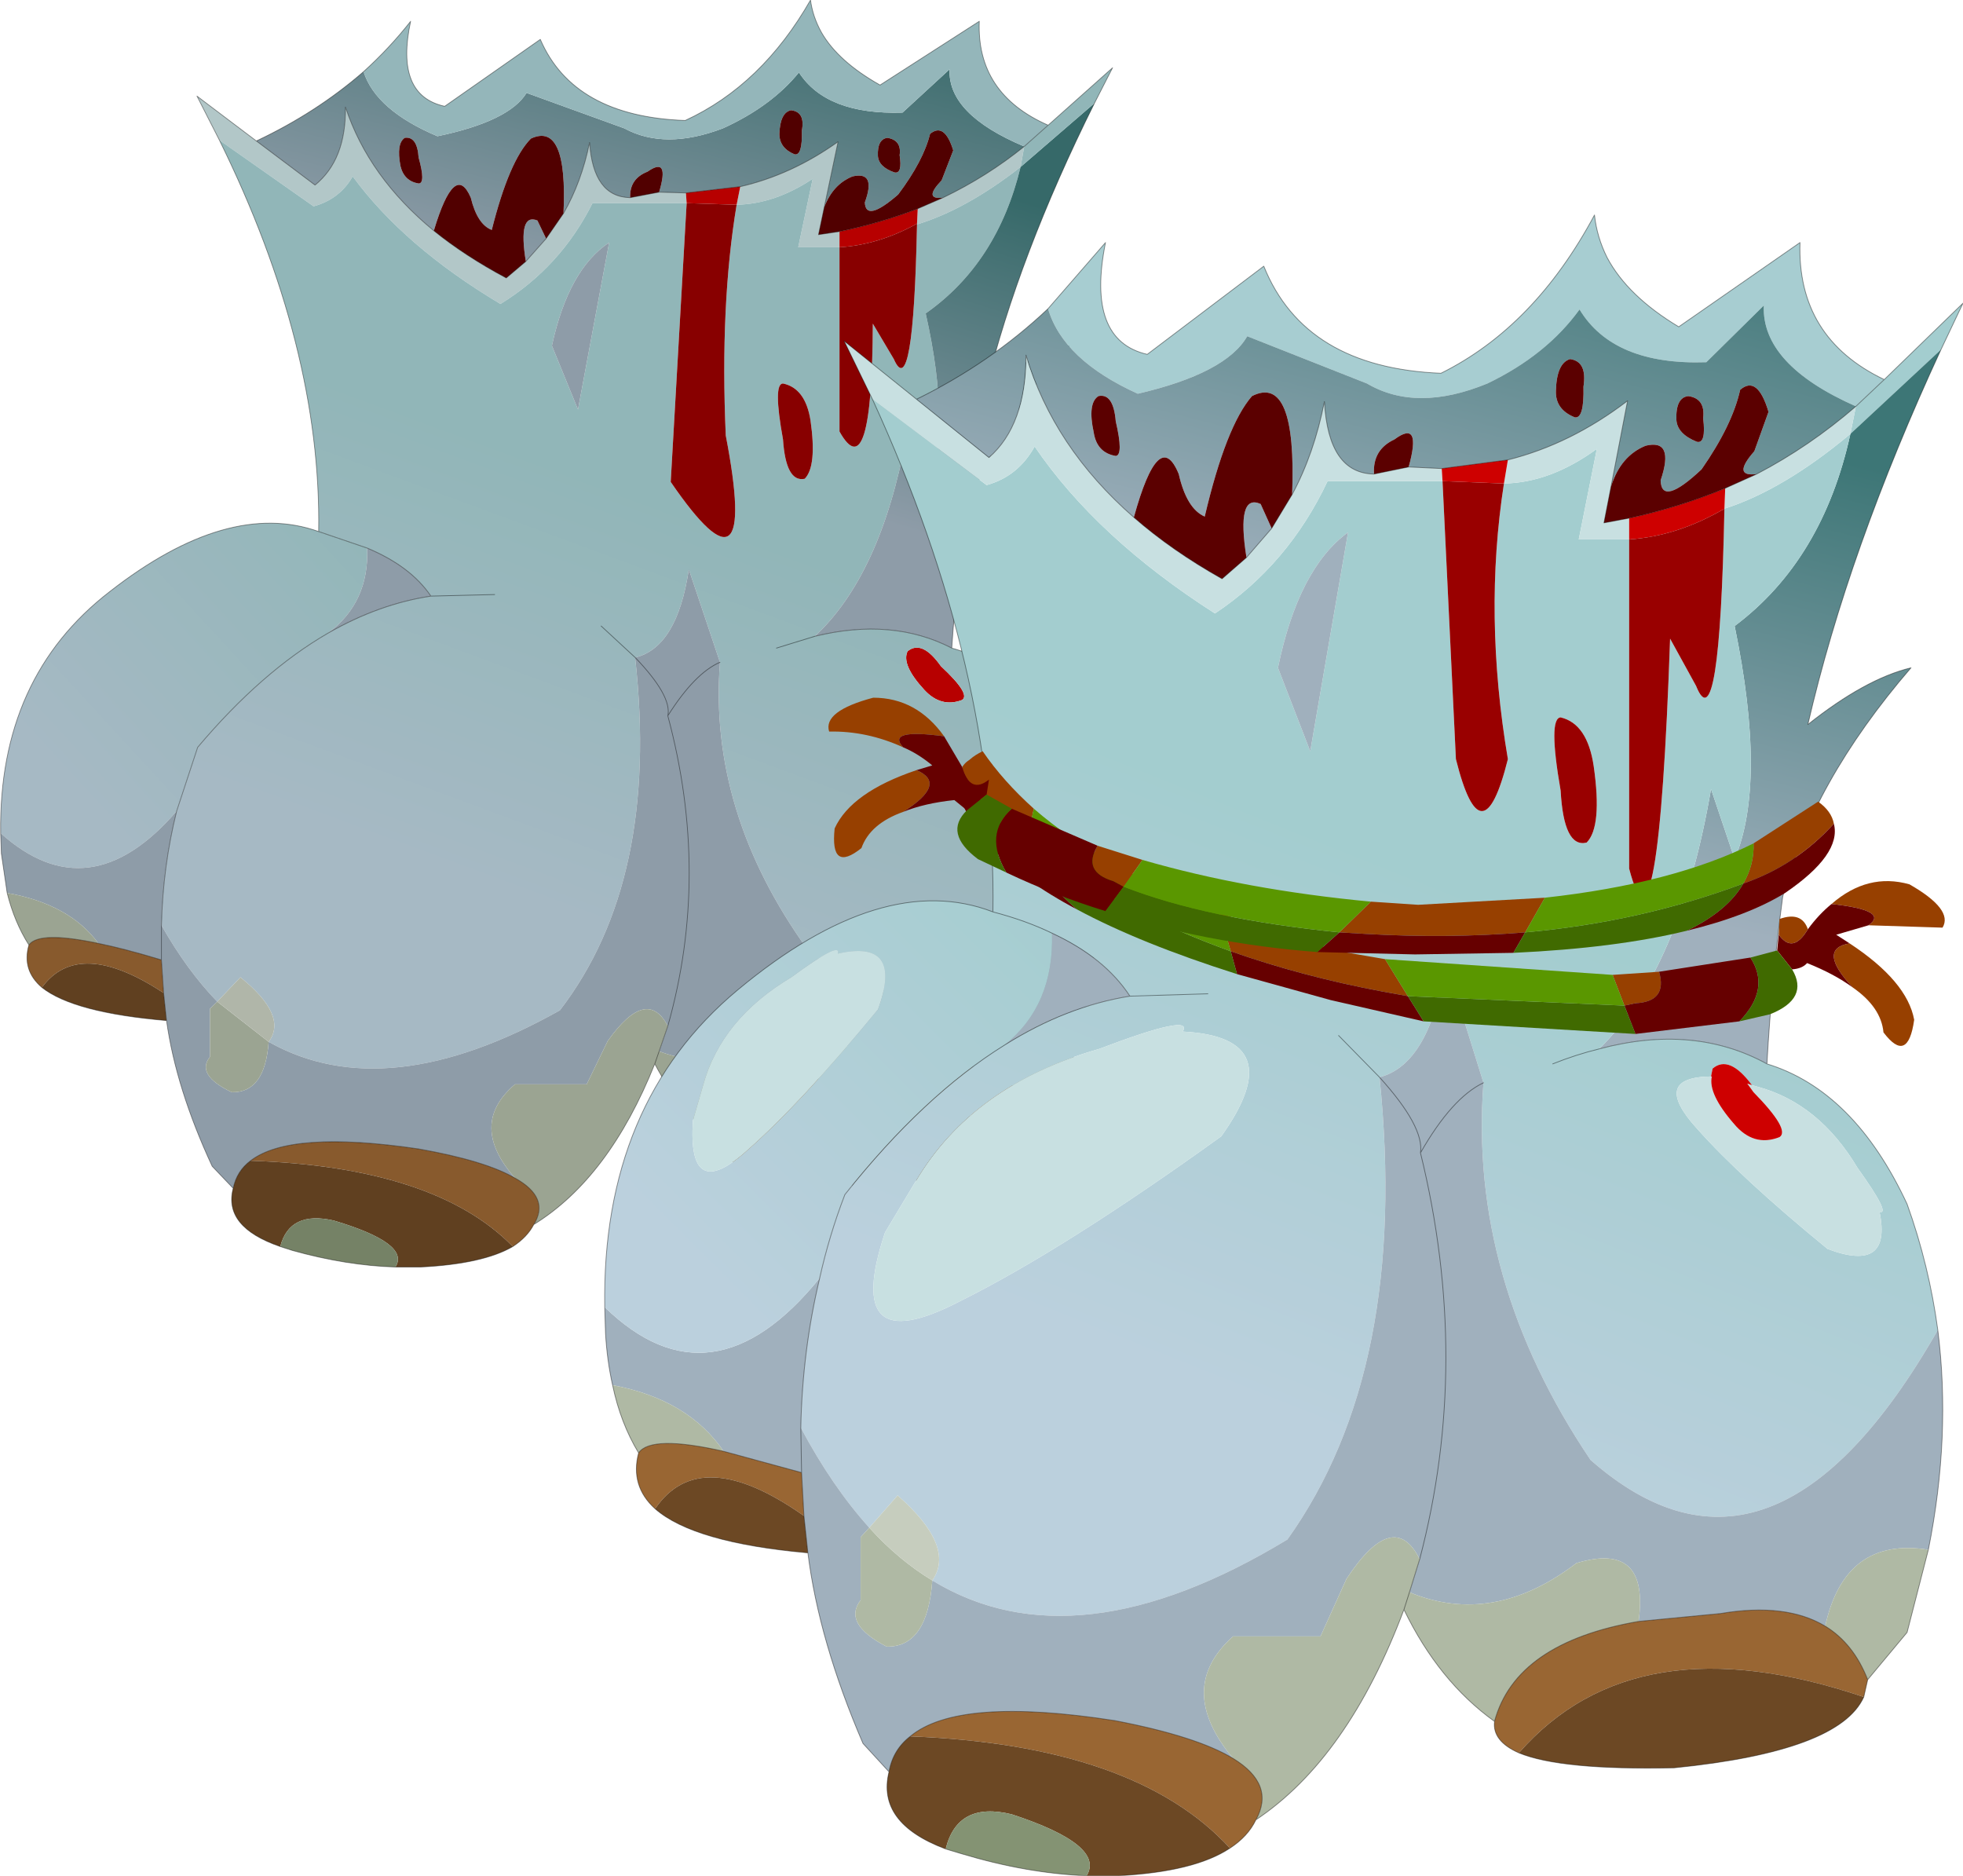 <?xml version="1.0"?>
<svg xmlns="http://www.w3.org/2000/svg" xmlns:xlink="http://www.w3.org/1999/xlink" width="124.65px" height="119.1px"><g transform="matrix(1, 0, 0, 1, -167.2, -152.4)"><use xlink:href="#object-0" width="76.75" height="80.45" transform="matrix(-0.92, 0, 0, 1, 237.85, 152.4)"/><use xlink:href="#object-2" width="86.25" height="105.45" transform="matrix(1, 0, 0, 1, 205.6, 166.05)"/></g><defs><g transform="matrix(1, 0, 0, 1, 38.35, 40.2)" id="object-0"><use xlink:href="#object-1" width="76.75" height="80.45" transform="matrix(1, 0, 0, 1, -38.35, -40.2)"/></g><g transform="matrix(1, 0, 0, 1, 38.35, 40.2)" id="object-1"><path fill-rule="evenodd" fill="#b2c7c8" stroke="none" d="M24.85 -34.1L23.3 -31.3L16.8 -27.1Q15 -27.55 14.1 -29Q10.55 -24.55 3.9 -20.9Q-0.25 -23.25 -2.45 -27.3L-8.95 -27.3L-8.9 -27.95L-7.05 -28L-5.05 -27.65Q-2.5 -27.7 -2.25 -31.15Q-1.7 -28.65 -0.45 -26.65L0.75 -25.05L2.15 -23.6L3.5 -22.55Q6.35 -23.95 8.5 -25.55Q13 -28.95 14.6 -33.4Q14.55 -30.05 16.7 -28.45L20.75 -31.25L24.85 -34.1M-19.5 -25.5L-18.05 -25.3L-18.45 -27.05L-19.4 -31.2Q-16.2 -29.1 -12.65 -28.35L-12.4 -27.2Q-15.05 -27.25 -17.65 -28.85L-16.65 -24.5L-19.5 -24.5L-19.5 -25.5M-26.65 -27.65L-24.9 -26.95L-24.85 -26L-24.85 -25.95Q-28.25 -26.9 -32 -29.6L-32.25 -30.9Q-29.7 -29 -26.65 -27.65"/><path fill-rule="evenodd" fill="url(#gradient-L8339d6ba2e2c1c25512032b91631ef0d)" stroke="none" d="M20.75 -31.25L16.7 -28.45Q14.55 -30.05 14.6 -33.4Q13 -28.95 8.5 -25.55Q7.05 -30 5.95 -27.65Q5.5 -25.95 4.5 -25.6Q3.3 -30 1.8 -31.4Q-0.75 -32.5 -0.45 -26.65Q-1.7 -28.65 -2.25 -31.15Q-2.5 -27.7 -5.05 -27.65Q-5 -28.85 -6.25 -29.3Q-7.8 -30.3 -7.05 -28L-8.9 -27.95L-12.65 -28.35Q-16.2 -29.1 -19.4 -31.2L-18.45 -27.05Q-19.05 -28.5 -20.4 -29Q-22.05 -29.35 -21.25 -27.35Q-21.3 -26.05 -23.55 -27.85Q-25.3 -30 -25.75 -31.7Q-26.75 -32.45 -27.35 -30.65L-26.55 -28.75Q-25.25 -27.5 -26.65 -27.65Q-29.7 -29 -32.25 -30.9Q-26.95 -32.95 -27.1 -35.8L-23.85 -33.05Q-18.6 -32.9 -16.7 -35.6Q-14.8 -33.45 -11.45 -32.05Q-7.45 -30.65 -4.65 -32.05L2.1 -34.3Q3.3 -32.5 8.25 -31.55Q12.5 -33.2 13.35 -35.65Q16.6 -33.05 20.75 -31.25M2.15 -23.6L0.75 -25.05L1.35 -26.2Q2.7 -26.7 2.15 -23.6M9.55 -30.2Q9.05 -28.55 9.55 -28.55Q10.55 -28.7 10.8 -29.65Q11.1 -31.1 10.5 -31.45Q9.65 -31.55 9.55 -30.2M-15.35 -31.7Q-15.4 -33.05 -16.15 -33.2Q-17.15 -33.1 -16.9 -31.9Q-16.95 -30.3 -16.4 -30.4Q-15.35 -30.8 -15.35 -31.7M-23.65 -30.35Q-23.85 -29.15 -23.3 -29.25Q-22.2 -29.6 -22.15 -30.3Q-22.1 -31.35 -22.8 -31.45Q-23.8 -31.3 -23.65 -30.35"/><path fill-rule="evenodd" fill="#510000" stroke="none" d="M8.5 -25.55Q6.35 -23.95 3.5 -22.55L2.15 -23.6Q2.7 -26.7 1.35 -26.2L0.75 -25.05L-0.45 -26.65Q-0.75 -32.5 1.8 -31.4Q3.3 -30 4.5 -25.6Q5.5 -25.95 5.95 -27.65Q7.05 -30 8.5 -25.55M-5.05 -27.65L-7.05 -28Q-7.8 -30.3 -6.25 -29.3Q-5 -28.85 -5.05 -27.65M9.55 -30.2Q9.65 -31.55 10.5 -31.45Q11.1 -31.1 10.8 -29.65Q10.55 -28.7 9.55 -28.55Q9.05 -28.55 9.55 -30.2M-15.35 -31.7Q-15.35 -30.8 -16.4 -30.4Q-16.95 -30.3 -16.9 -31.9Q-17.15 -33.1 -16.15 -33.2Q-15.4 -33.05 -15.35 -31.7M-18.45 -27.05L-18.05 -25.3L-19.5 -25.5Q-22.35 -26.05 -24.9 -26.95L-26.65 -27.65Q-25.25 -27.5 -26.55 -28.75L-27.35 -30.65Q-26.75 -32.45 -25.75 -31.7Q-25.3 -30 -23.55 -27.85Q-21.3 -26.05 -21.25 -27.35Q-22.05 -29.35 -20.4 -29Q-19.05 -28.5 -18.45 -27.05M-23.65 -30.35Q-23.8 -31.3 -22.8 -31.45Q-22.1 -31.35 -22.15 -30.3Q-22.2 -29.6 -23.3 -29.25Q-23.85 -29.15 -23.65 -30.35"/><path fill-rule="evenodd" fill="#b70000" stroke="none" d="M-8.9 -27.95L-8.95 -27.3L-12.4 -27.2L-12.65 -28.35L-8.9 -27.95M-24.9 -26.95Q-22.35 -26.05 -19.5 -25.5L-19.5 -24.5Q-22.2 -24.65 -24.85 -26L-24.9 -26.95M-24.2 1.15Q-23.75 2 -25.35 3.6Q-26.5 4.75 -27.95 4.25Q-28.6 3.9 -26.5 2.1Q-25.2 0.4 -24.2 1.15"/><path fill-rule="evenodd" fill="url(#gradient-L37b8145325fe3eb4510f619e4debdad3)" stroke="none" d="M-8.95 -27.3L-2.45 -27.3Q-0.25 -23.25 3.9 -20.9Q10.55 -24.55 14.1 -29Q15 -27.55 16.8 -27.1L23.3 -31.3Q16.25 -18.15 16.45 -6.45L13.1 -5.4Q10.1 -4.25 8.7 -2.35L4.3 -2.45L8.7 -2.35Q12.3 -1.85 15.8 0Q20.4 2.45 24.8 7.25L26.25 11.3Q27.2 14.8 27.3 18.55Q25.55 21.4 23.45 23.4L21.85 21.85Q18.55 24.3 19.9 25.95Q11.8 30.15 -0.2 23.95Q-7.1 15.7 -5.4 1.6L-5.4 1.55Q-8.3 0.9 -9.1 -4.05L-11.25 1.85Q-10.45 11.35 -17.3 20.1Q-27.6 27.85 -36.9 13.85Q-36.45 10.7 -35.2 7.7Q-32.2 2.2 -27.25 0.95Q-23.15 -1 -17.8 0.2Q-22.35 -3.7 -24.1 -12.4L-25.45 -9Q-27.3 -12.7 -25.45 -20.3Q-30.4 -23.5 -32 -29.6Q-28.25 -26.9 -24.85 -25.95Q-24.6 -14.55 -23.25 -17.4L-21.8 -19.65Q-21.75 -9.1 -19.5 -12.8L-19.5 -24.5L-16.65 -24.5L-17.65 -28.85Q-15.05 -27.25 -12.4 -27.2Q-11.25 -20.85 -11.65 -12.55Q-14 -1.35 -7.85 -9.6L-8.95 -27.3M-15.15 0.95L-17.8 0.2L-15.15 0.95M-17.5 -13.5Q-17.95 -10.6 -17.1 -9.8Q-15.8 -9.55 -15.6 -12.3Q-14.9 -15.85 -15.6 -15.85Q-17.15 -15.55 -17.5 -13.5M-3.6 -24.8L-1.45 -14.2L0.35 -18.25Q-0.8 -23.1 -3.6 -24.8M-3.05 -0.45L-5.4 1.55L-3.05 -0.45M-24.2 1.15Q-25.2 0.4 -26.5 2.1Q-28.6 3.9 -27.95 4.25Q-26.5 4.75 -25.35 3.6Q-23.75 2 -24.2 1.15"/><path fill-rule="evenodd" fill="url(#gradient-L94b6234b31c183623d8fb116abb2fa12)" stroke="none" d="M16.45 -6.45Q22.7 -8.5 30.85 -2.65Q38.55 2.8 38.4 12.7Q32.3 17.75 26.25 11.3L24.8 7.25Q20.4 2.45 15.8 0Q12.95 -1.95 13.1 -5.4L16.45 -6.45"/><path fill-rule="evenodd" fill="#8e9ca8" stroke="none" d="M38.4 12.7L38.35 14L37.95 16.5Q33.65 17.2 31.65 19.7Q29.8 20.05 27.3 20.75L27.15 22.85L26.95 24.6Q26.3 28.9 23.8 33.85L22.35 35.25Q22.1 34.15 21.15 33.5Q18.4 31.55 9.55 32.75Q4.95 33.5 2.9 34.6Q6.15 31.2 2.9 28.65L-2.05 28.65L-3.5 25.9Q-6.2 22.4 -7.65 24.95Q-10.6 15.35 -7.65 5.25Q-7.95 4 -5.4 1.55L-5.4 1.6Q-7.1 15.7 -0.2 23.95Q11.8 30.15 19.9 25.95Q20.15 29.2 22.45 29.15Q24.95 28.05 23.95 26.9L23.95 23.85L23.45 23.4Q25.55 21.4 27.3 18.55Q27.2 14.8 26.25 11.3Q32.3 17.75 38.4 12.7M-36.35 24.45Q-37.65 18.95 -36.9 13.85Q-27.6 27.85 -17.3 20.1Q-10.45 11.35 -11.25 1.85Q-9.5 2.55 -7.65 5.25Q-7.95 4 -5.4 1.55Q-8.3 0.9 -9.1 -4.05L-11.25 1.85Q-9.5 2.55 -7.65 5.25Q-10.6 15.35 -7.65 24.95L-7.05 26.55Q-11.8 28.2 -16.5 25.1Q-20.65 24.05 -20 27.95L-24.65 27.55Q-28.35 27 -30.55 28.15Q-31.7 23.8 -36.35 24.45M15.8 0Q12.3 -1.85 8.7 -2.35Q10.1 -4.25 13.1 -5.4Q12.95 -1.95 15.8 0M27.3 20.75L27.3 18.55L27.3 20.75M-3.6 -24.8Q-0.8 -23.1 0.35 -18.25L-1.45 -14.2L-3.6 -24.8"/><path fill-rule="evenodd" fill="#9ba492" stroke="none" d="M37.95 16.5Q37.45 18.35 36.45 19.8Q35.75 18.9 31.65 19.7Q33.65 17.2 37.95 16.5M1.6 37.55Q-3.6 34.6 -6.75 27.35Q-8.75 30.85 -11.85 32.75Q-13.1 28.95 -20 27.95Q-20.65 24.05 -16.5 25.1Q-11.8 28.2 -7.05 26.55L-7.65 24.95Q-6.2 22.4 -3.5 25.9L-2.05 28.65L2.9 28.65Q6.15 31.2 2.9 34.6Q0.45 35.85 1.6 37.55M-32.95 30.75L-35.2 28.45L-36.35 24.45Q-31.7 23.8 -30.55 28.15Q-32.2 29 -32.95 30.75M23.45 23.4L23.95 23.85L23.95 26.9Q24.95 28.05 22.45 29.15Q20.15 29.2 19.9 25.95L23.45 23.4M-6.75 27.35L-7.05 26.55L-6.75 27.35"/><path fill-rule="evenodd" fill="#885a2d" stroke="none" d="M36.45 19.8Q36.95 21.4 35.55 22.5Q33 19.3 27.15 22.85L27.3 20.75Q29.8 20.05 31.65 19.7Q35.75 18.9 36.45 19.8M3.05 38.95Q2.05 38.35 1.6 37.55Q0.45 35.85 2.9 34.6Q4.95 33.5 9.55 32.75Q18.4 31.55 21.15 33.5Q8.4 33.9 3.05 38.95M-11.85 32.75Q-11.75 33.7 -13.25 34.3Q-19.85 27.85 -32.7 31.6L-32.95 30.75Q-32.2 29 -30.55 28.15Q-28.35 27 -24.65 27.55L-20 27.95Q-13.1 28.95 -11.85 32.75"/><path fill-rule="evenodd" fill="#604020" stroke="none" d="M35.55 22.5Q33.35 24.1 26.95 24.6L27.15 22.85Q33 19.3 35.55 22.5M22.35 35.25Q23.05 37.7 19.1 38.95Q18.45 36.65 15.4 37.3Q10.1 38.75 11.15 40.25L9.4 40.25Q5.1 40.05 3.05 38.95Q8.4 33.9 21.15 33.5Q22.1 34.15 22.35 35.25M-13.25 34.3Q-15.65 35.15 -22 35.05Q-31.35 34.25 -32.7 31.6Q-19.85 27.85 -13.25 34.3"/><path fill-rule="evenodd" fill="#758266" stroke="none" d="M19.1 38.95L18.25 39.2Q14.55 40.15 11.15 40.25Q10.1 38.75 15.4 37.3Q18.45 36.65 19.1 38.95"/><path fill-rule="evenodd" fill="url(#gradient-L47e8da26d426ff9ddc97849bed042906)" stroke="none" d="M-27.25 0.95Q-27.55 -3.15 -28.15 -7.15Q-29.8 -12.7 -35.4 -18.25Q-32.8 -17.75 -29.6 -15.5Q-31.85 -23.95 -37.1 -33.65L-32 -29.6Q-30.4 -23.5 -25.45 -20.3Q-27.3 -12.7 -25.45 -9L-24.1 -12.4Q-22.35 -3.7 -17.8 0.2Q-23.15 -1 -27.25 0.95"/><path fill-rule="evenodd" fill="#91b6b8" stroke="none" d="M-37.1 -33.65L-38.35 -35.9L-33.9 -32.25L-32.25 -30.9L-32 -29.6L-37.1 -33.65"/><path fill-rule="evenodd" fill="#94b6ba" stroke="none" d="M-33.9 -32.25Q-28.95 -34.25 -29.15 -38.85L-22.3 -34.8Q-19.4 -36.3 -18.25 -38.15Q-17.65 -39.15 -17.5 -40.2Q-14.15 -34.8 -8.85 -32.55Q-1.15 -32.8 1.15 -37.7L7.75 -33.45Q11.2 -34.15 10.1 -38.85Q11.55 -37.15 13.35 -35.65Q12.5 -33.2 8.25 -31.55Q3.3 -32.5 2.1 -34.3L-4.65 -32.05Q-7.45 -30.65 -11.45 -32.05Q-14.8 -33.45 -16.7 -35.6Q-18.6 -32.9 -23.85 -33.05L-27.1 -35.8Q-26.95 -32.95 -32.25 -30.9L-33.9 -32.25"/><path fill-rule="evenodd" fill="#b0b6a9" stroke="none" d="M19.9 25.95Q18.55 24.3 21.85 21.85L23.45 23.4L19.9 25.95"/><path fill-rule="evenodd" fill="#880000" stroke="none" d="M-12.4 -27.2L-8.95 -27.3L-7.85 -9.6Q-14 -1.35 -11.65 -12.55Q-11.25 -20.85 -12.4 -27.2M-24.85 -25.95L-24.85 -26Q-22.2 -24.65 -19.5 -24.5L-19.5 -12.8Q-21.75 -9.1 -21.8 -19.65L-23.25 -17.4Q-24.6 -14.55 -24.85 -25.95M-17.5 -13.5Q-17.15 -15.55 -15.6 -15.85Q-14.9 -15.85 -15.6 -12.3Q-15.8 -9.55 -17.1 -9.8Q-17.95 -10.6 -17.5 -13.5"/><path fill="none" stroke="#000000" stroke-opacity="0.431" stroke-width="0.05" stroke-linecap="round" stroke-linejoin="round" d="M23.3 -31.3L24.85 -34.1L20.75 -31.25L16.7 -28.45Q14.55 -30.05 14.6 -33.4Q13 -28.95 8.5 -25.55Q6.35 -23.95 3.5 -22.55L2.15 -23.6L0.75 -25.05L-0.45 -26.65Q-1.7 -28.65 -2.25 -31.15Q-2.5 -27.7 -5.05 -27.65L-7.05 -28L-8.9 -27.95L-12.65 -28.35Q-16.2 -29.1 -19.4 -31.2L-18.45 -27.05L-18.05 -25.3L-19.5 -25.5Q-22.35 -26.05 -24.9 -26.95L-26.65 -27.65Q-29.7 -29 -32.25 -30.9L-33.9 -32.25L-38.35 -35.9L-37.1 -33.65Q-31.85 -23.95 -29.6 -15.5Q-32.8 -17.75 -35.4 -18.25Q-29.8 -12.7 -28.15 -7.15Q-27.55 -3.15 -27.25 0.95Q-32.2 2.2 -35.2 7.7Q-36.45 10.7 -36.9 13.85Q-37.65 18.95 -36.35 24.45L-35.2 28.45L-32.95 30.75L-32.7 31.6Q-31.35 34.25 -22 35.05Q-15.65 35.15 -13.25 34.3Q-11.75 33.7 -11.85 32.75Q-8.75 30.85 -6.75 27.35Q-3.6 34.6 1.6 37.55Q2.05 38.35 3.05 38.95Q5.1 40.05 9.4 40.25L11.15 40.25Q14.55 40.15 18.25 39.2L19.1 38.95Q23.05 37.7 22.35 35.25L23.8 33.85Q26.3 28.9 26.95 24.6Q33.35 24.1 35.55 22.5Q36.95 21.4 36.45 19.8Q37.45 18.35 37.95 16.5L38.35 14L38.4 12.7Q38.55 2.8 30.85 -2.65Q22.7 -8.5 16.45 -6.45Q16.25 -18.15 23.3 -31.3M-33.9 -32.25Q-28.95 -34.25 -29.15 -38.85L-22.3 -34.8Q-19.4 -36.3 -18.25 -38.15Q-17.65 -39.15 -17.5 -40.2Q-14.15 -34.8 -8.85 -32.55Q-1.15 -32.8 1.15 -37.7L7.75 -33.45Q11.2 -34.15 10.1 -38.85Q11.55 -37.15 13.35 -35.65Q16.6 -33.05 20.75 -31.25M8.7 -2.35L4.3 -2.45M13.1 -5.4L16.45 -6.45M13.1 -5.4Q10.1 -4.25 8.7 -2.35Q12.3 -1.85 15.8 0Q20.4 2.45 24.8 7.25L26.25 11.3Q27.2 14.8 27.3 18.55L27.3 20.75Q29.8 20.05 31.65 19.7Q35.75 18.9 36.45 19.8M-5.4 1.55Q-7.95 4 -7.65 5.25Q-10.6 15.35 -7.65 24.95L-7.05 26.55L-6.75 27.35M2.9 34.6Q4.95 33.5 9.55 32.75Q18.4 31.55 21.15 33.5Q22.1 34.15 22.35 35.25M27.15 22.85L26.95 24.6M27.3 20.75L27.15 22.85M1.6 37.55Q0.45 35.85 2.9 34.6M-17.8 0.2L-15.15 0.95M-7.65 5.25Q-9.5 2.55 -11.25 1.85M-5.4 1.55L-3.05 -0.45M-32.95 30.75Q-32.2 29 -30.55 28.15Q-28.35 27 -24.65 27.55L-20 27.95Q-13.1 28.95 -11.85 32.75M-27.25 0.95Q-23.15 -1 -17.8 0.2"/></g><linearGradient gradientTransform="matrix(-0.004, -0.013, -0.031, 0.007, -6.65, -32.1)" gradientUnits="userSpaceOnUse" spreadMethod="pad" id="gradient-L8339d6ba2e2c1c25512032b91631ef0d" x1="-819.2" x2="819.2"><stop offset="0" stop-color="#8e9ca8" stop-opacity="1"/><stop offset="1" stop-color="#366969" stop-opacity="1"/></linearGradient><linearGradient gradientTransform="matrix(-0.007, -0.015, -0.044, 0.015, 0.25, 3.3)" gradientUnits="userSpaceOnUse" spreadMethod="pad" id="gradient-L37b8145325fe3eb4510f619e4debdad3" x1="-819.2" x2="819.2"><stop offset="0" stop-color="#a6b9c4" stop-opacity="1"/><stop offset="1" stop-color="#91b6b8" stop-opacity="1"/></linearGradient><linearGradient gradientTransform="matrix(-0.013, -0.011, -0.006, 0.006, 23.6, 0.05)" gradientUnits="userSpaceOnUse" spreadMethod="pad" id="gradient-L94b6234b31c183623d8fb116abb2fa12" x1="-819.2" x2="819.2"><stop offset="0" stop-color="#a6b9c4" stop-opacity="1"/><stop offset="1" stop-color="#91b6b8" stop-opacity="1"/></linearGradient><linearGradient gradientTransform="matrix(-0.004, -0.013, -0.007, 0.002, -29, -16.8)" gradientUnits="userSpaceOnUse" spreadMethod="pad" id="gradient-L47e8da26d426ff9ddc97849bed042906" x1="-819.2" x2="819.2"><stop offset="0" stop-color="#8e9ca8" stop-opacity="1"/><stop offset="1" stop-color="#366969" stop-opacity="1"/></linearGradient><g transform="matrix(1, 0, 0, 1, -205.6, -166.05)" id="object-2"><path fill-rule="evenodd" fill="#a7cdd1" stroke="none" d="M233.75 172L237.4 167.8Q236.15 174 240.05 174.9L247.45 169.3Q250.05 175.75 258.7 176.1Q264.65 173.15 268.45 166.05Q268.6 167.45 269.25 168.75Q270.55 171.2 273.8 173.15L281.5 167.8Q281.3 173.85 286.85 176.5L285.05 178.2Q279.05 175.55 279.2 171.8L275.55 175.4Q269.65 175.6 267.5 172.05Q265.4 174.95 261.65 176.75Q257.15 178.6 254 176.75L246.4 173.75Q245.05 176.1 239.45 177.4Q234.7 175.25 233.75 172"/><path fill-rule="evenodd" fill="#a3cdcf" stroke="none" d="M286.85 176.5L291.85 171.65L290.45 174.6L284.7 179.95L285.05 178.2L286.85 176.5"/><path fill-rule="evenodd" fill="url(#gradient-L7250c8b88e5cba9a4cd420e1dadafabb)" stroke="none" d="M290.45 174.6Q284.55 187.35 282 198.4Q285.65 195.5 288.55 194.8Q282.25 202.1 280.4 209.35Q279.7 214.6 279.4 219.95Q274.75 217.4 268.75 219Q273.9 213.9 275.85 202.5L277.35 206.95Q279.4 202.1 277.35 192.15Q282.95 187.95 284.7 179.95L290.45 174.6"/><path fill-rule="evenodd" fill="url(#gradient-L4147d09ddf49d7f67312141b613c2dbd)" stroke="none" d="M279.4 219.95Q284.95 221.65 288.3 228.85Q289.7 232.75 290.25 236.85Q279.75 255.25 268.2 245.1Q260.45 233.6 261.4 221.15L259 213.45Q258.05 219.95 254.8 220.8Q256.7 239.3 248.95 250.15Q235.5 258.3 226.4 252.75Q227.9 250.6 224.2 247.35L222.4 249.4Q220.05 246.8 218.05 243.05Q218.15 238.15 219.25 233.55Q219.85 230.85 220.85 228.25Q225.85 221.95 231 218.75Q234.9 216.3 238.95 215.65Q237.35 213.2 234 211.65Q232.35 210.85 230.25 210.3Q230.5 195 222.6 177.75L229.85 183.2Q231.85 182.65 232.9 180.75Q236.85 186.55 244.35 191.35Q249 188.25 251.5 182.95L258.8 182.95L259.65 200.6Q261.3 207.2 262.95 200.6Q261.4 191.45 262.7 183.1Q265.65 183.05 268.6 180.9L267.45 186.65L270.65 186.65L270.65 207.55Q272.5 214.65 273.25 192.95L274.9 195.95Q276.4 199.7 276.7 184.7Q280.45 183.5 284.7 179.95Q282.95 187.95 277.35 192.15Q279.4 202.1 277.35 206.95L275.85 202.5Q273.9 213.9 268.75 219Q274.75 217.4 279.4 219.95M248.35 194.8L250.4 200.1L252.8 186.2Q249.65 188.5 248.35 194.8M275.85 220.75Q272 220.8 274.95 224.05Q277.75 227.2 283.25 231.7Q287.35 233.25 286.55 229.35Q287.3 229.55 285.15 226.55Q282.7 222.45 278.8 221.4L278.45 221.3Q277 219.35 275.95 220.25L275.85 220.75M268.4 201.05Q268 198.35 266.3 197.95Q265.5 198 266.3 202.6Q266.5 206.25 267.95 205.9Q268.95 204.9 268.4 201.05M265.8 219.95Q267.3 219.35 268.75 219Q267.3 219.35 265.8 219.95M252.2 218.15L254.8 220.8L252.2 218.15M237 219Q228.95 221.3 225.35 227.4L223.4 230.65Q220.65 238.9 228.1 235.05Q234.75 231.75 244.75 224.55Q249.25 218.25 242.3 217.9Q243.05 216.7 237 219M243.9 215.5L238.95 215.65L243.9 215.5"/><path fill-rule="evenodd" fill="#a0b0bd" stroke="none" d="M290.25 236.85Q291.1 243.55 289.65 250.8Q284.35 249.95 283.1 255.65Q280.6 254.15 276.45 254.85L271.25 255.35Q271.95 250.25 267.3 251.65Q262 255.7 256.7 253.5L257.35 251.4Q255.7 248.1 252.7 252.65L251.05 256.3L245.5 256.3Q241.8 259.6 245.5 264.05Q243.2 262.65 238 261.65Q228.05 260.1 225 262.65Q223.9 263.5 223.65 264.9L222 263.1Q219.2 256.6 218.5 251L218.25 248.65L218.1 245.9L218.05 243.05Q220.05 246.8 222.4 249.4L221.85 250L221.85 254Q220.7 255.5 223.5 256.95Q226.1 257 226.4 252.75Q235.5 258.3 248.95 250.15Q256.7 239.3 254.8 220.8Q258.05 219.95 259 213.45L261.4 221.15Q260.45 233.6 268.2 245.1Q279.75 255.25 290.25 236.85M206.1 240.35Q205.75 238.8 205.65 237.05L205.6 235.4Q212.4 242 219.25 233.55Q218.15 238.15 218.05 243.05L218.1 245.9L213.15 244.55Q210.9 241.25 206.1 240.35M248.35 194.8Q249.65 188.5 252.8 186.2L250.4 200.1L248.35 194.8M261.4 221.15Q259.4 222.1 257.4 225.6Q257.65 223.95 254.8 220.8Q257.65 223.95 257.4 225.6Q259.4 222.1 261.4 221.15M257.4 225.6Q260.65 238.85 257.35 251.4Q260.65 238.85 257.4 225.6M238.95 215.65Q234.9 216.3 231 218.75Q234.15 216.2 234 211.65Q237.35 213.2 238.95 215.65"/><path fill-rule="evenodd" fill="#afb9a4" stroke="none" d="M289.65 250.8L288.3 256.05L285.8 259.05Q284.9 256.75 283.1 255.65Q284.35 249.95 289.65 250.8M262.1 261.7Q258.55 259.15 256.35 254.6Q252.8 264.05 246.95 267.95Q248.2 265.7 245.5 264.05Q241.8 259.6 245.5 256.3L251.05 256.3L252.7 252.65Q255.7 248.1 257.35 251.4L256.7 253.5Q262 255.7 267.3 251.65Q271.95 250.25 271.25 255.35Q263.45 256.7 262.1 261.7M207.75 244.65Q206.6 242.75 206.1 240.35Q210.9 241.25 213.15 244.55Q208.55 243.5 207.75 244.65M226.4 252.75Q226.1 257 223.5 256.95Q220.7 255.5 221.85 254L221.85 250L222.4 249.4Q224.25 251.45 226.4 252.75M256.35 254.6L256.7 253.5L256.35 254.6"/><path fill-rule="evenodd" fill="#996633" stroke="none" d="M285.8 259.05L285.55 260.15Q271.05 255.25 263.65 263.7Q261.95 262.95 262.1 261.7Q263.45 256.7 271.25 255.35L276.45 254.85Q280.6 254.15 283.1 255.65Q284.9 256.75 285.8 259.05M246.95 267.95Q246.45 269 245.3 269.75Q239.3 263.2 225 262.65Q228.05 260.1 238 261.65Q243.2 262.65 245.5 264.05Q248.2 265.7 246.95 267.95M208.8 248.2Q207.2 246.75 207.75 244.65Q208.55 243.5 213.15 244.55L218.1 245.9L218.25 248.65Q211.65 244 208.8 248.2"/><path fill-rule="evenodd" fill="#6c4824" stroke="none" d="M285.55 260.15Q284 263.6 273.5 264.65Q266.3 264.8 263.65 263.7Q271.05 255.25 285.55 260.15M245.3 269.75Q243.05 271.25 238.2 271.5L236.2 271.5Q237.4 269.55 231.45 267.6Q228 266.75 227.25 269.8Q222.85 268.15 223.65 264.9Q223.9 263.5 225 262.65Q239.3 263.2 245.3 269.75M218.5 251Q211.25 250.35 208.8 248.2Q211.65 244 218.25 248.65L218.5 251"/><path fill-rule="evenodd" fill="#849373" stroke="none" d="M236.2 271.5Q232.4 271.35 228.25 270.1L227.25 269.8Q228 266.75 231.45 267.6Q237.4 269.55 236.2 271.5"/><path fill-rule="evenodd" fill="url(#gradient-Lce1f443d3ec728b32348b8e193461cdb)" stroke="none" d="M205.6 235.4Q205.4 222.45 214.05 215.25Q223.25 207.6 230.25 210.3Q232.35 210.85 234 211.65Q234.15 216.2 231 218.75Q225.85 221.95 220.85 228.25Q219.85 230.85 219.25 233.55Q212.4 242 205.6 235.4M211.85 221.3L211.2 223.55Q210.85 228.9 214.7 225.4Q218.1 222.4 222.95 216.5Q224.6 212 220.4 212.95Q220.65 212.1 217.45 214.45Q213 217.1 211.85 221.3"/><path fill-rule="evenodd" fill="#c8e0e1" stroke="none" d="M222.6 177.75L220.8 174.05L225.4 177.75L230 181.45Q232.35 179.4 232.35 174.95Q234.1 180.8 239.2 185.25Q241.6 187.35 244.8 189.15L246.35 187.8L247.95 185.95L249.25 183.8Q250.65 181.2 251.3 177.9Q251.55 182.45 254.45 182.5L256.65 182.05L258.75 182.15L258.8 182.95L251.5 182.95Q249 188.25 244.35 191.35Q236.85 186.55 232.9 180.75Q231.85 182.65 229.85 183.2L222.6 177.75M262.95 181.6Q266.95 180.6 270.55 177.85L269.5 183.3L269.05 185.6L270.65 185.3L270.65 186.65L267.45 186.65L268.6 180.9Q265.65 183.05 262.7 183.1L262.95 181.6M278.75 182.5Q282.1 180.75 285.05 178.2L284.7 179.95Q280.45 183.5 276.7 184.7L276.75 183.4L278.75 182.5M278.45 221.3L278.8 221.4Q282.7 222.45 285.15 226.55Q287.3 229.55 286.55 229.35Q287.35 233.25 283.25 231.7Q277.75 227.2 274.95 224.05Q272 220.8 275.85 220.75L275.9 220.75Q275.65 221.85 277.3 223.75Q278.55 225.25 280.2 224.6Q280.9 224.15 278.55 221.75L278.15 221.2L278.45 221.3M237 219Q243.05 216.7 242.3 217.9Q249.25 218.25 244.75 224.55Q234.75 231.75 228.1 235.05Q220.65 238.9 223.4 230.65L225.35 227.4Q228.95 221.3 237 219M211.85 221.3Q213 217.1 217.45 214.45Q220.65 212.1 220.4 212.95Q224.6 212 222.95 216.5Q218.1 222.4 214.7 225.4Q210.85 228.9 211.2 223.55L211.85 221.3"/><path fill-rule="evenodd" fill="url(#gradient-L0467b3802b081177f09c0c32ac529a14)" stroke="none" d="M225.4 177.75Q230.1 175.45 233.75 172Q234.7 175.25 239.45 177.4Q245.05 176.1 246.4 173.75L254 176.75Q257.15 178.6 261.65 176.75Q265.4 174.95 267.5 172.05Q269.65 175.6 275.55 175.4L279.2 171.8Q279.05 175.55 285.05 178.2Q282.1 180.75 278.75 182.5Q277.15 182.7 278.6 181.05L279.5 178.55Q278.8 176.2 277.7 177.15Q277.2 179.4 275.25 182.2Q272.7 184.6 272.65 182.9Q273.55 180.25 271.7 180.7Q270.1 181.35 269.5 183.3L270.55 177.85Q266.95 180.6 262.95 181.6L258.75 182.15L256.65 182.05Q257.5 179 255.75 180.3Q254.35 180.95 254.45 182.5Q251.55 182.45 251.3 177.9Q250.65 181.2 249.25 183.8Q249.55 176.1 246.7 177.55Q245.05 179.45 243.7 185.2Q242.55 184.7 242.05 182.5Q240.8 179.45 239.2 185.25Q234.1 180.8 232.35 174.95Q232.35 179.4 230 181.45L225.4 177.75M236.95 177.55Q236.25 178 236.65 179.85Q236.85 181.15 238.05 181.35Q238.55 181.3 238.05 179.15Q237.9 177.35 236.95 177.55M246.35 187.8Q245.7 183.7 247.25 184.4L247.95 185.95L246.35 187.8M274.4 177.55Q273.6 177.65 273.65 179.05Q273.7 179.95 274.95 180.45Q275.55 180.6 275.35 178.95Q275.5 177.7 274.4 177.55M266 177.2Q265.95 178.4 267.2 178.9Q267.8 179 267.75 176.95Q268 175.35 266.9 175.2Q266.05 175.45 266 177.2"/><path fill-rule="evenodd" fill="#5b0000" stroke="none" d="M236.95 177.55Q237.9 177.35 238.05 179.15Q238.55 181.3 238.05 181.35Q236.85 181.15 236.65 179.85Q236.25 178 236.95 177.55M239.2 185.25Q240.8 179.45 242.05 182.5Q242.55 184.7 243.7 185.2Q245.05 179.45 246.7 177.55Q249.55 176.1 249.25 183.8L247.95 185.95L247.25 184.4Q245.7 183.7 246.35 187.8L244.8 189.15Q241.6 187.35 239.2 185.25M254.45 182.5Q254.35 180.95 255.75 180.3Q257.5 179 256.65 182.05L254.45 182.5M269.5 183.3Q270.1 181.35 271.7 180.7Q273.55 180.25 272.65 182.9Q272.7 184.6 275.25 182.2Q277.2 179.4 277.7 177.15Q278.8 176.2 279.5 178.55L278.6 181.05Q277.15 182.7 278.75 182.5L276.75 183.4Q273.85 184.6 270.65 185.3L269.05 185.6L269.5 183.3M274.4 177.55Q275.5 177.7 275.35 178.95Q275.55 180.6 274.95 180.45Q273.7 179.95 273.65 179.05Q273.6 177.65 274.4 177.55M266 177.2Q266.05 175.45 266.9 175.2Q268 175.35 267.75 176.95Q267.8 179 267.2 178.9Q265.95 178.4 266 177.2"/><path fill-rule="evenodd" fill="#ce0000" stroke="none" d="M258.75 182.15L262.95 181.6L262.7 183.1L258.8 182.95L258.75 182.15M270.65 186.65L270.65 185.3Q273.85 184.6 276.75 183.4L276.7 184.7Q273.7 186.45 270.65 186.65M278.45 221.3L278.15 221.2L278.55 221.75Q280.9 224.15 280.2 224.6Q278.55 225.25 277.3 223.75Q275.65 221.85 275.9 220.75L275.85 220.75L275.95 220.25Q277 219.35 278.45 221.3"/><path fill-rule="evenodd" fill="#990000" stroke="none" d="M258.8 182.95L262.7 183.1Q261.4 191.45 262.95 200.6Q261.3 207.2 259.65 200.6L258.8 182.95M270.65 186.65Q273.7 186.45 276.7 184.7Q276.4 199.7 274.9 195.95L273.25 192.95Q272.5 214.65 270.65 207.55L270.65 186.65M268.4 201.05Q268.95 204.9 267.95 205.9Q266.5 206.25 266.3 202.6Q265.5 198 266.3 197.95Q268 198.35 268.4 201.05"/><path fill-rule="evenodd" fill="#c6cdbe" stroke="none" d="M226.4 252.75Q224.25 251.45 222.4 249.4L224.2 247.35Q227.9 250.6 226.4 252.75"/><path fill="none" stroke="#000000" stroke-opacity="0.431" stroke-width="0.05" stroke-linecap="round" stroke-linejoin="round" d="M233.75 172L237.4 167.8Q236.15 174 240.05 174.9L247.45 169.3Q250.05 175.75 258.7 176.1Q264.65 173.15 268.45 166.05Q268.6 167.45 269.25 168.75Q270.55 171.2 273.8 173.15L281.5 167.8Q281.3 173.85 286.85 176.5L291.85 171.65L290.45 174.6Q284.55 187.35 282 198.4Q285.65 195.5 288.55 194.8Q282.25 202.1 280.4 209.35Q279.7 214.6 279.4 219.95Q284.95 221.65 288.3 228.85Q289.7 232.75 290.25 236.85Q291.1 243.55 289.65 250.8L288.3 256.05L285.8 259.05L285.55 260.15Q284 263.6 273.5 264.65Q266.3 264.8 263.65 263.7Q261.95 262.95 262.1 261.7Q258.55 259.15 256.35 254.6Q252.8 264.05 246.95 267.95Q246.45 269 245.3 269.75Q243.05 271.25 238.2 271.5L236.2 271.5Q232.4 271.35 228.25 270.1L227.25 269.8Q222.85 268.15 223.65 264.9L222 263.1Q219.2 256.6 218.5 251Q211.25 250.35 208.8 248.2Q207.2 246.75 207.75 244.65Q206.6 242.75 206.1 240.35Q205.75 238.8 205.65 237.05L205.6 235.4Q205.4 222.45 214.05 215.25Q223.25 207.6 230.25 210.3Q230.5 195 222.6 177.75L220.8 174.05L225.4 177.75Q230.1 175.45 233.75 172M285.05 178.2L286.85 176.5M249.25 183.8Q250.65 181.2 251.3 177.9Q251.55 182.45 254.45 182.5L256.65 182.05L258.75 182.15L262.95 181.6Q266.95 180.6 270.55 177.85L269.5 183.3L269.05 185.6L270.65 185.3Q273.85 184.6 276.75 183.4L278.75 182.5Q282.1 180.75 285.05 178.2M225.4 177.75L230 181.45Q232.35 179.4 232.35 174.95Q234.1 180.8 239.2 185.25Q241.6 187.35 244.8 189.15L246.35 187.8L247.95 185.95L249.25 183.8M268.75 219Q274.75 217.4 279.4 219.95M268.75 219Q267.3 219.35 265.8 219.95M218.05 243.05L218.1 245.9L218.25 248.65L218.5 251M254.8 220.8L252.2 218.15M254.8 220.8Q257.65 223.95 257.4 225.6Q259.4 222.1 261.4 221.15M271.25 255.35L276.45 254.85Q280.6 254.15 283.1 255.65Q284.9 256.75 285.8 259.05M256.7 253.5L256.35 254.6M256.7 253.5L257.35 251.4Q260.65 238.85 257.4 225.6M245.5 264.05Q248.2 265.7 246.95 267.95M262.1 261.7Q263.45 256.7 271.25 255.35M238.95 215.65Q234.9 216.3 231 218.75Q225.85 221.95 220.85 228.25Q219.85 230.85 219.25 233.55Q218.15 238.15 218.05 243.05M234 211.65Q237.35 213.2 238.95 215.65L243.9 215.5M234 211.65Q232.35 210.85 230.25 210.3M213.15 244.55L218.1 245.9M207.75 244.65Q208.55 243.5 213.15 244.55M225 262.65Q223.9 263.5 223.65 264.9M245.5 264.05Q243.2 262.65 238 261.65Q228.05 260.1 225 262.65"/><path fill-rule="evenodd" fill="#974000" stroke="none" d="M284.85 215.1Q282.55 212.65 284.65 212.3Q288.3 214.7 288.75 217.15Q288.35 220 286.8 217.95Q286.65 216.35 284.85 215.1M285.85 211.15Q287.2 210.2 283.5 209.8Q285.8 207.8 288.45 208.55Q291.25 210.15 290.55 211.3L285.85 211.15M282 211.4Q281.05 213 280.15 211.75L280.2 210.75Q281.6 210.25 282 211.4M270.35 216.25L269.6 214.3L272.55 214.1Q273.1 216 271.05 216.1L270.35 216.25M255.15 213.3L256.6 215.65L254.95 215.35Q249.9 214.4 245.35 212.8L244.65 210.35Q248.1 211.65 252.25 212.8L255.15 213.3M228.3 201.25Q228.65 200.55 229.6 200.1Q230.9 202 232.85 203.75Q232.5 205.05 232.85 206.35Q229.95 204.4 228.3 201.25"/><path fill-rule="evenodd" fill="#660000" stroke="none" d="M284.65 212.3Q282.55 212.65 284.85 215.1Q283.7 214.25 281.95 213.55Q281.65 213.9 281 213.95L280.05 212.75L280.15 211.75Q281.05 213 282 211.4Q282.7 210.45 283.5 209.8Q287.2 210.2 285.85 211.15L283.8 211.75L284.65 212.3M270.35 216.25L271.05 216.1Q273.1 216 272.55 214.1L278.35 213.2Q279.65 215.2 277.65 217.25L271.05 218.05L270.35 216.25M257.6 217.25L251.7 215.9L245.75 214.25L245.35 212.8Q249.9 214.4 254.95 215.35L256.6 215.65L257.6 217.25M235.6 210.15Q232.1 208.3 230.2 206.25Q227.35 203 228.3 201.25Q229.95 204.4 232.85 206.35Q233.4 208.3 235.6 210.15"/><path fill-rule="evenodd" fill="#406a00" stroke="none" d="M280.05 212.75L281 213.95Q282.1 215.8 279.6 216.8L277.65 217.25Q279.65 215.2 278.35 213.2L280.05 212.75M256.6 215.65L270.35 216.25L271.05 218.05L257.6 217.25L256.6 215.65M245.75 214.25Q239.6 212.3 235.6 210.15Q233.4 208.3 232.85 206.35Q238.55 210.35 245.35 212.8L245.75 214.25"/><path fill-rule="evenodd" fill="#5a9700" stroke="none" d="M269.6 214.3L270.35 216.25L256.6 215.65L255.15 213.3L269.6 214.3M232.85 203.75Q237.1 207.45 244.65 210.35L245.35 212.8Q238.55 210.35 232.85 206.35Q232.5 205.05 232.85 203.75"/><path fill-rule="evenodd" fill="#974000" stroke="none" d="M227.15 199.15Q225.4 196.7 222.65 196.7Q219.45 197.55 219.85 198.85Q222.25 198.8 224.55 199.85Q223.45 198.65 227.15 199.15M225.4 201.3Q221.25 202.7 220.2 205Q219.9 207.85 221.9 206.25Q222.45 204.7 224.55 203.95Q227.4 202.15 225.4 201.3M283.65 204.7Q283.5 203.9 282.65 203.3L278.55 205.95Q278.6 207.3 277.9 208.5Q281.25 207.35 283.65 204.7M265.3 209.4L257.25 209.85L254.25 209.65L252.25 211.6L253.95 211.7Q259.15 212 264.05 211.6L265.3 209.4M239.75 207L236.9 206.1Q235.9 207.75 237.9 208.35L238.55 208.7L239.75 207M230 201.9L230.2 200.95Q228.95 200.1 228.3 201.1Q228.8 202.85 230 201.9"/><path fill-rule="evenodd" fill="#660000" stroke="none" d="M224.55 199.85Q225.5 200.25 226.4 201L225.4 201.3Q227.4 202.15 224.55 203.95Q225.9 203.4 227.8 203.2L228.6 203.85L229.85 202.85L230 201.9Q228.8 202.85 228.3 201.1L227.15 199.15Q223.45 198.65 224.55 199.85M231.1 207.8Q234.15 209.25 237.4 210.25L238.55 208.7L237.9 208.35Q235.9 207.75 236.9 206.1L231.45 203.75Q229.65 205.35 231.1 207.8M250.85 212.85L257.05 213L263.3 212.9L264.05 211.6Q259.15 212 253.95 211.7L252.25 211.6L250.85 212.85M274.3 211.5Q278.2 210.55 280.55 209.1Q284.15 206.65 283.65 204.7Q281.25 207.35 277.9 208.5Q276.9 210.25 274.3 211.5"/><path fill-rule="evenodd" fill="#406a00" stroke="none" d="M228.6 203.85Q227.1 205.3 229.3 206.95L231.1 207.8Q229.65 205.35 231.45 203.75L229.85 202.85L228.6 203.85M237.4 210.25Q243.7 212.3 250.85 212.85L252.25 211.6Q243.8 210.75 238.55 208.7L237.4 210.25M263.3 212.9Q269.8 212.6 274.3 211.5Q276.9 210.25 277.9 208.5Q271.35 210.95 264.05 211.6L263.3 212.9"/><path fill-rule="evenodd" fill="#5a9700" stroke="none" d="M278.55 205.95Q273.45 208.5 265.3 209.4L264.05 211.6Q271.35 210.95 277.9 208.5Q278.6 207.3 278.55 205.95M254.25 209.65Q246.3 208.9 239.75 207L238.55 208.7Q243.8 210.75 252.25 211.6L254.25 209.65"/></g><linearGradient gradientTransform="matrix(0.005, -0.018, 0.008, 0.002, 281.35, 196.7)" gradientUnits="userSpaceOnUse" spreadMethod="pad" id="gradient-L7250c8b88e5cba9a4cd420e1dadafabb" x1="-819.2" x2="819.2"><stop offset="0" stop-color="#a0b0bd" stop-opacity="1"/><stop offset="1" stop-color="#3d7676" stop-opacity="1"/></linearGradient><linearGradient gradientTransform="matrix(0.008, -0.02, 0.05, 0.02, 248.45, 223.1)" gradientUnits="userSpaceOnUse" spreadMethod="pad" id="gradient-L4147d09ddf49d7f67312141b613c2dbd" x1="-819.2" x2="819.2"><stop offset="0" stop-color="#bbd0dd" stop-opacity="1"/><stop offset="1" stop-color="#a3cdcf" stop-opacity="1"/></linearGradient><linearGradient gradientTransform="matrix(0.015, -0.015, 0.007, 0.007, 222.2, 218.8)" gradientUnits="userSpaceOnUse" spreadMethod="pad" id="gradient-Lce1f443d3ec728b32348b8e193461cdb" x1="-819.2" x2="819.2"><stop offset="0" stop-color="#bbd0dd" stop-opacity="1"/><stop offset="1" stop-color="#a3cdcf" stop-opacity="1"/></linearGradient><linearGradient gradientTransform="matrix(0.005, -0.018, 0.035, 0.009, 256.2, 176.65)" gradientUnits="userSpaceOnUse" spreadMethod="pad" id="gradient-L0467b3802b081177f09c0c32ac529a14" x1="-819.2" x2="819.2"><stop offset="0" stop-color="#a0b0bd" stop-opacity="1"/><stop offset="1" stop-color="#3d7676" stop-opacity="1"/></linearGradient></defs></svg>
